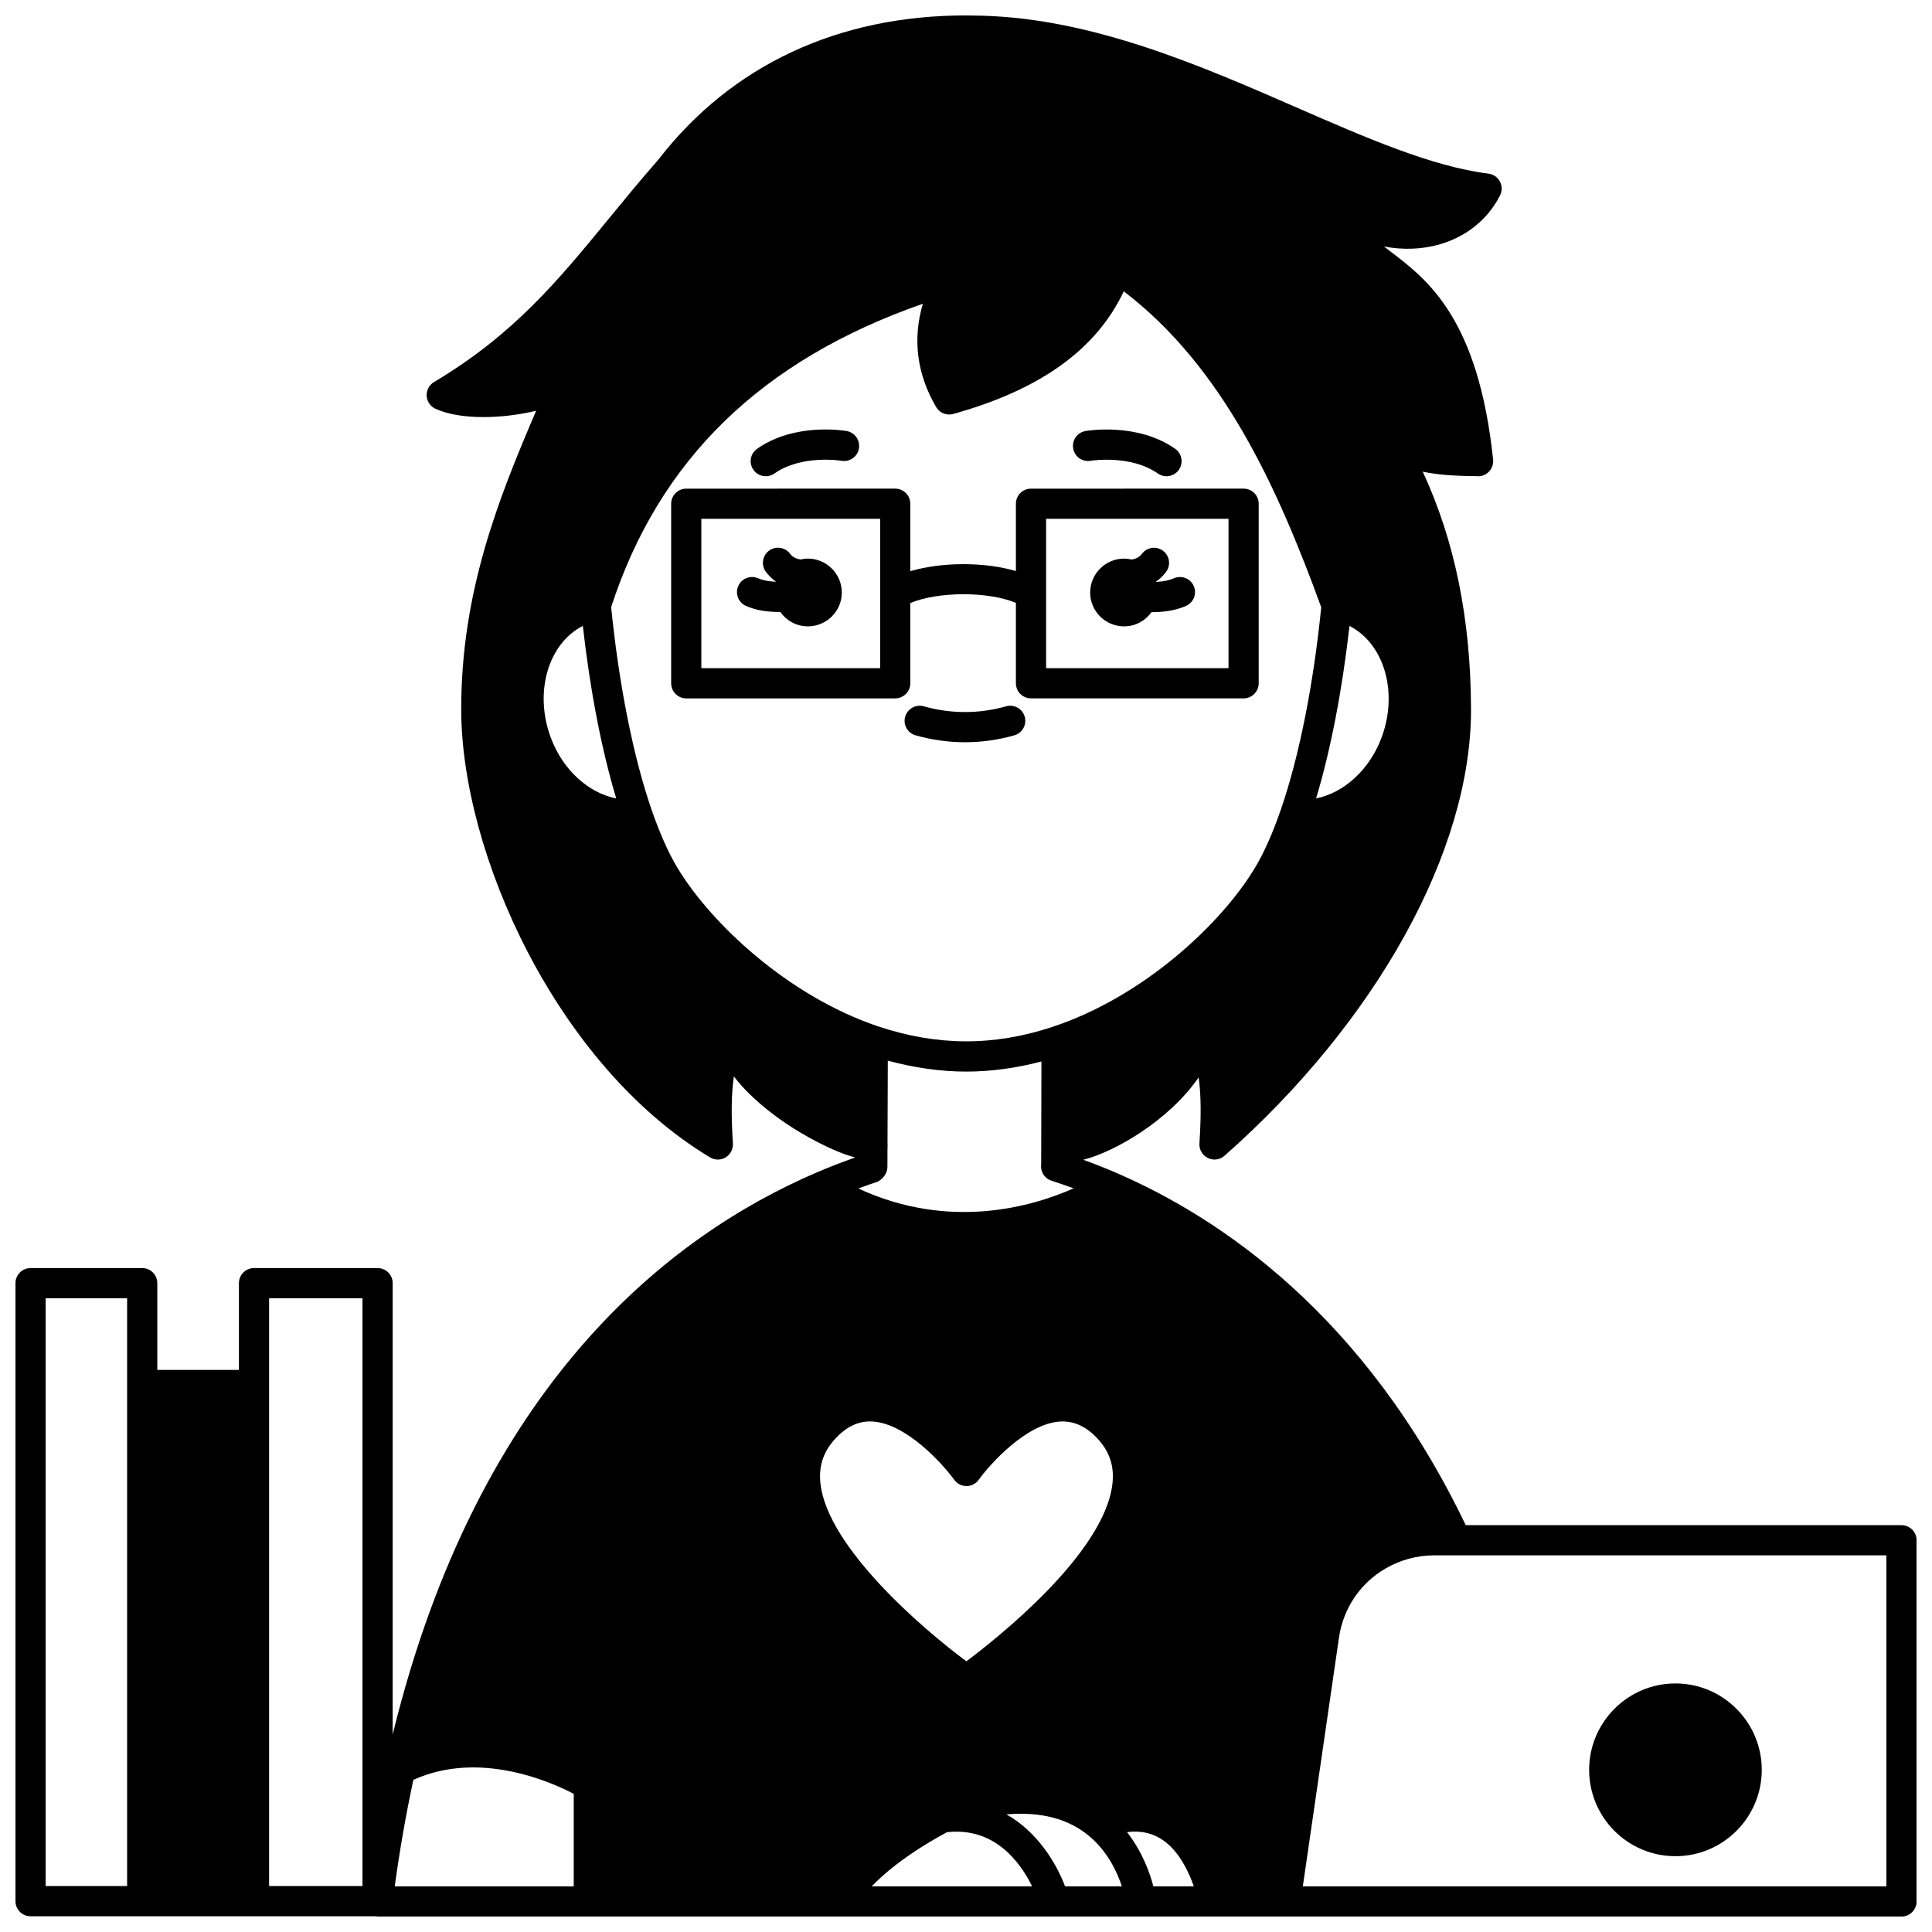 <?xml version="1.0" encoding="UTF-8"?>
<!-- Uploaded to: ICON Repo, www.iconrepo.com, Generator: ICON Repo Mixer Tools -->
<svg width="800px" height="800px" version="1.1" viewBox="144 144 512 512" xmlns="http://www.w3.org/2000/svg">
 <defs>
  <clipPath id="a">
   <path d="m148.09 148.09h503.81v503.81h-503.81z"/>
  </clipPath>
 </defs>
 <path d="m455.1 297.25c-1.227 0.535-2.719 0.848-4.566 0.957-0.062 0.004-0.117-0.004-0.18 0-0.008-0.027-0.016-0.055-0.023-0.082 0.082-0.059 0.176-0.094 0.262-0.152 0.887-0.641 1.703-1.449 2.422-2.41 1.328-1.766 0.969-4.273-0.801-5.598-1.762-1.328-4.266-0.965-5.594 0.801-0.234 0.312-0.465 0.547-0.75 0.754-0.613 0.461-1.324 0.664-2.004 0.758-0.637-0.148-1.293-0.238-1.965-0.238-4.957 0-8.996 4.039-8.996 8.996 0 4.957 4.039 8.957 8.996 8.957 3.008 0 5.641-1.496 7.266-3.766 0.059 0 0.121 0.008 0.184 0.008 0.559 0 1.113-0.016 1.668-0.051 2.785-0.164 5.172-0.688 7.269-1.598 2.027-0.879 2.953-3.234 2.074-5.262-0.875-2.027-3.231-2.953-5.262-2.074z"/>
 <path d="m341.68 304.57c2.648 1.168 5.473 1.504 7.328 1.574 0.504 0.027 1.008 0.039 1.512 0.039 0.09 0 0.172-0.012 0.262-0.012 1.621 2.305 4.285 3.82 7.309 3.82 4.957 0 8.996-4 8.996-8.957 0-4.957-4.039-9-8.996-9-0.668 0-1.316 0.09-1.945 0.23-0.695-0.098-1.43-0.316-2.082-0.805-0.227-0.16-0.457-0.398-0.691-0.707-1.328-1.766-3.836-2.133-5.594-0.801-1.766 1.324-2.129 3.832-0.801 5.598 0.723 0.965 1.539 1.77 2.363 2.363 0.109 0.078 0.215 0.121 0.324 0.191-0.004 0.016-0.008 0.027-0.012 0.043-0.102-0.004-0.184 0.008-0.285 0.004-1.707-0.066-3.285-0.387-4.449-0.898-2.023-0.891-4.379 0.023-5.273 2.039-0.895 2.023 0.016 4.387 2.035 5.277z"/>
 <g clip-path="url(#a)">
  <path d="m647.91 548.18h-115.48c-26.633-55.562-65.047-81.5-92.777-93.438-2.863-1.238-5.723-2.348-8.574-3.387 8.328-2.102 22.676-10.367 30.574-21.836 0.711 5.113 0.629 10.746 0.211 17.531-0.102 1.617 0.781 3.125 2.234 3.84 1.457 0.711 3.195 0.48 4.406-0.598 40.414-35.676 65.441-81.031 65.328-118.37-0.074-23.801-4.269-44.531-12.793-62.926 4.41 0.953 9.367 1.148 14.629 1.199 1.18 0.082 2.234-0.461 3.004-1.309 0.766-0.844 1.137-1.977 1.016-3.109-3.949-37.422-17.379-47.645-27.172-55.109-0.598-0.457-1.18-0.898-1.746-1.336 4.969 0.926 9.891 0.777 14.516-0.508 7.219-2.008 12.984-6.633 16.234-13.027 0.586-1.16 0.578-2.535-0.031-3.688-0.613-1.152-1.742-1.93-3.035-2.09-15.027-1.891-32.465-9.508-50.93-17.57-25.191-10.992-53.738-23.457-83.129-24.285l-4.32-0.078h-0.074c-33.945 0-62.141 13.215-81.438 38.102l-0.539 0.645c-4.508 5.137-8.629 10.164-12.613 15.027-13.527 16.496-25.215 30.75-46.402 43.395-1.273 0.758-2.023 2.168-1.938 3.652 0.078 1.484 0.977 2.801 2.324 3.418 6.566 3.008 17.734 2.699 26.691 0.523-10.078 23.508-19.863 48.102-19.863 79.086 0 38.09 25.219 94.332 65.953 118.79 1.273 0.77 2.867 0.758 4.129-0.008 1.266-0.773 2.008-2.18 1.914-3.664-0.418-6.891-0.496-12.586 0.262-17.789 4.168 5.438 9.941 9.855 13.914 12.531 4.234 2.852 12.113 7.356 18.25 8.945-3.383 1.188-6.824 2.519-10.285 4-39.031 16.762-89.621 56.215-112.3 148.93v-119.62c0-2.207-1.789-4-4-4h-32.746c-2.211 0-4 1.793-4 4v22.992h-21.629v-22.992c0-2.207-1.789-4-4-4h-29.586c-2.211 0-4 1.793-4 4v163.78c0 2.207 1.789 4 4 4h91.566c0.137 0.016 0.258 0.078 0.398 0.078h403.85c2.211 0 4-1.793 4-4v-95.723c-0.004-2.207-1.789-3.996-4-3.996zm-357.99-208.82c-4.438-12.062-0.566-24.848 8.535-29.492 1.922 17.031 4.988 32.91 8.852 45.723-7.359-1.438-14.203-7.566-17.387-16.23zm211.71-29.48c9.102 4.648 12.977 17.418 8.539 29.477-3.188 8.656-10.062 14.777-17.391 16.227 3.863-12.805 6.926-28.68 8.852-45.703zm-125.05 106.08c-24.023-8.16-44.355-27.496-53.074-42.016-2.375-3.945-4.68-9.129-6.844-15.398-4.844-14.031-8.629-33.062-10.703-53.656 12.711-39.047 39.766-65.422 82.602-80.391-2.762 9.434-1.586 18.605 3.516 27.367 0.914 1.57 2.769 2.332 4.527 1.84 23.074-6.418 37.918-17.078 45.207-32.5 26.316 20.094 40.75 51.969 52.328 83.73-2.07 20.578-5.859 39.59-10.699 53.609-2.176 6.289-4.473 11.469-6.844 15.402-8.832 14.727-29.449 34.227-53.844 42.242-15.473 5.098-30.426 5.047-46.172-0.23zm-0.285 41.297c1.09-0.355 2.094-1.449 2.555-2.5 0.211-0.492 0.32-1.02 0.324-1.555l0.02-5.148c0.066-0.324 0.023-0.668 0.004-1.012l0.078-21.957c7.027 1.895 13.992 2.898 20.77 2.898 6.559 0 13.242-0.922 19.941-2.68l-0.062 27.207c-0.117 0.801 0.008 1.625 0.371 2.359 0.484 0.977 1.344 1.711 2.383 2.039 1.926 0.609 3.883 1.301 5.84 2.016-10.961 4.859-32.836 11.25-57.055 0.039 1.621-0.598 3.242-1.188 4.832-1.707zm-11.34 68.477c2.945-3.387 6.098-5.039 9.613-5.039 0.172 0 0.344 0.004 0.516 0.012 9.004 0.406 18.789 11.297 21.801 15.457 0.75 1.039 1.957 1.656 3.242 1.656h0.004c1.285 0 2.492-0.621 3.242-1.664 2.988-4.156 12.715-15.023 21.754-15.449 3.723-0.133 7.066 1.473 10.168 5.027 2.898 3.324 4.043 7.121 3.496 11.621-2.238 18.383-30.402 40.703-38.684 46.906-11.926-8.824-36.633-30.234-38.656-46.895-0.547-4.504 0.594-8.305 3.504-11.633zm30.008 103.82c12.703-1.426 19.512 8.109 22.555 14.352h-42.516c6.156-6.371 14.488-11.426 19.961-14.352zm15.746-4.723c9.152-0.785 16.562 1.168 22.059 5.859 4.828 4.078 7.309 9.469 8.535 13.219h-15.047c-2.418-6.402-7.484-14.535-15.547-19.078zm31.965 4.707c2.184-0.285 4.769-0.215 7.344 0.906 4.41 1.93 7.871 6.477 10.359 13.457h-10.727c-0.906-3.492-2.879-9.109-6.977-14.363zm-286.58-141.49h21.594v155.78h-21.594zm59.219 0h24.75v155.78h-24.75zm38.227 127.64c17.5-7.965 36.605 0.598 42.504 3.699v24.523h-47.434c1.332-9.781 3.004-19.215 4.93-28.223zm390.37 28.223h-154.65l9.582-65.922c1.117-7.707 5.582-14.367 12.254-18.273 3.953-2.312 8.414-3.531 12.895-3.531h119.92z"/>
 </g>
 <path d="m588.01 635.91c12.609 0 22.875-10.262 22.875-22.871 0-12.637-10.262-22.91-22.875-22.91-12.613 0-22.871 10.277-22.871 22.91 0 12.609 10.254 22.871 22.871 22.871z"/>
 <path d="m346.94 270.21c0.793 0 1.594-0.234 2.297-0.727 7.223-5.07 17.582-3.402 17.762-3.371 2.195 0.371 4.246-1.074 4.621-3.246 0.387-2.176-1.066-4.25-3.242-4.633-0.555-0.105-13.746-2.332-23.742 4.707-1.809 1.273-2.242 3.762-0.973 5.57 0.785 1.109 2.023 1.699 3.277 1.699z"/>
 <path d="m433.04 266.11c0.098-0.02 10.598-1.688 17.797 3.371 0.699 0.492 1.504 0.727 2.297 0.727 1.254 0 2.496-0.59 3.273-1.699 1.266-1.809 0.836-4.301-0.973-5.57-10-7.031-23.227-4.805-23.785-4.707-2.172 0.383-3.625 2.453-3.242 4.629 0.383 2.18 2.422 3.633 4.633 3.25z"/>
 <path d="m415.56 333.93c-0.605-2.129-2.84-3.356-4.938-2.75-7.082 2.016-14.555 2.039-21.816 0-2.098-0.602-4.332 0.641-4.93 2.762-0.598 2.129 0.641 4.336 2.766 4.93 4.309 1.215 8.711 1.832 13.078 1.832 4.414 0 8.816-0.617 13.086-1.832 2.121-0.605 3.356-2.816 2.754-4.941z"/>
 <path d="m385.24 325.07v-21.273c7.551-3.086 20.633-3.098 27.988-0.027v21.305c0 2.207 1.789 4 4 4h56.34c2.211 0 4-1.793 4-4v-47.582c0-2.207-1.789-4-4-4l-56.34 0.004c-2.211 0-4 1.793-4 4v17.836c-8.348-2.445-19.555-2.434-27.988 0.035v-17.875c0-2.207-1.789-4-4-4l-55.375 0.004c-2.211 0-4 1.793-4 4v47.582c0 2.207 1.789 4 4 4h55.379c2.207-0.008 3.996-1.801 3.996-4.008zm35.988-43.582h48.34v39.586l-48.34-0.004zm-43.984 39.582h-47.383v-39.586h47.383z"/>
</svg>